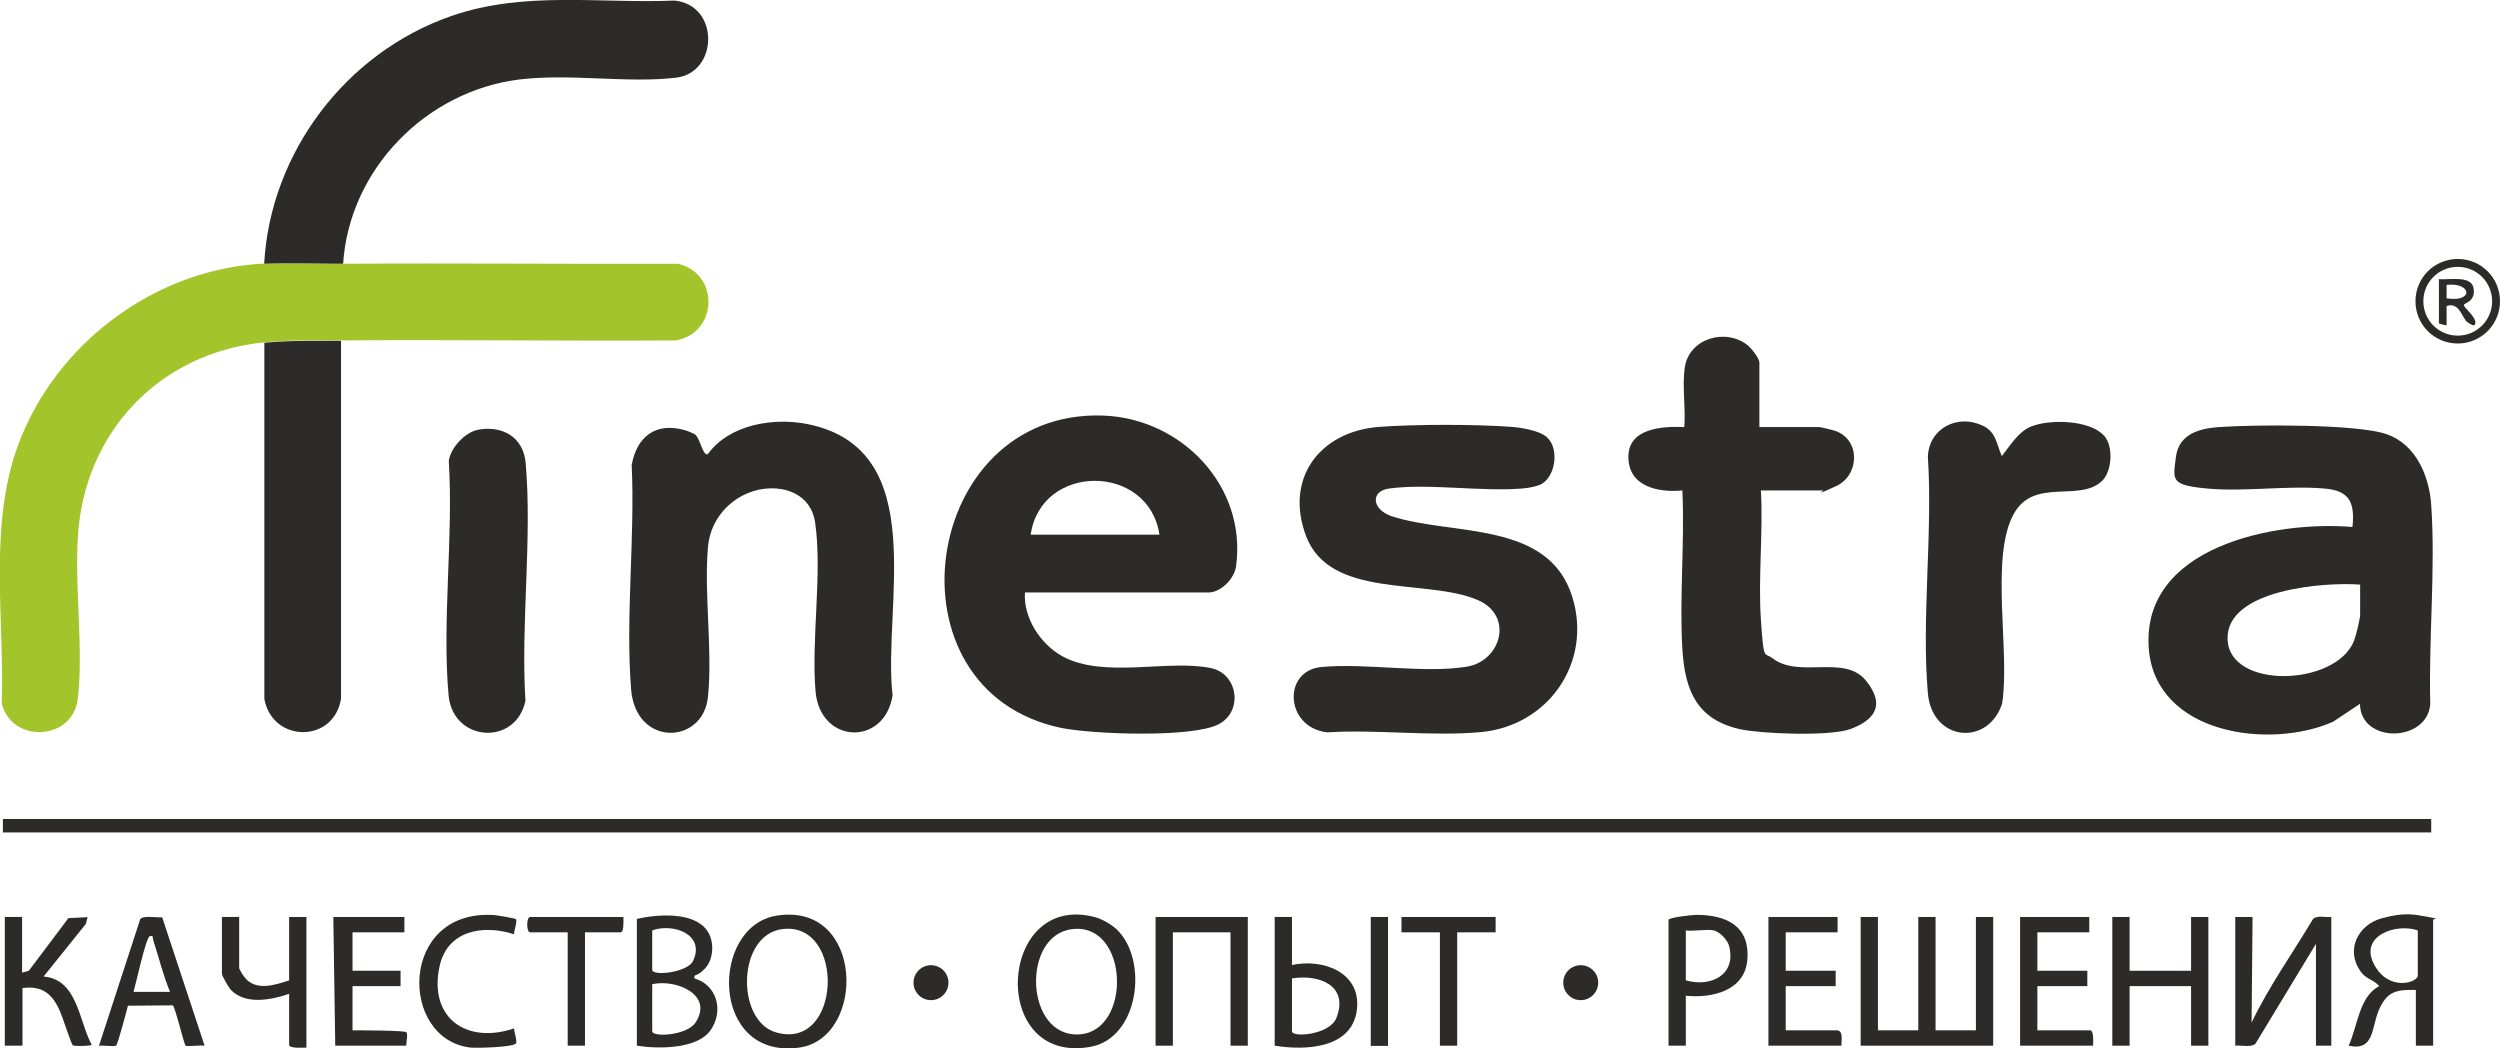 <?xml version="1.0" encoding="UTF-8"?>
<svg id="_Слой_1" xmlns="http://www.w3.org/2000/svg" version="1.1" xmlns:xlink="http://www.w3.org/1999/xlink" viewBox="0 0 1301.3 545.7">
  <!-- Generator: Adobe Illustrator 29.3.1, SVG Export Plug-In . SVG Version: 2.1.0 Build 151)  -->
  <defs>
    <style>
      .st0 {
        fill: #a3c42a;
      }

      .st1 {
        fill: #2d2b2a;
      }
    </style>
  </defs>
  <g>
    <path class="st1" d="M1228.5,366.3l-14.1,9.4c-33.1,14.6-92.3,6.5-95.9-37.9-4.2-53.3,65.6-66.9,106-63.5,1.3-12.5-1.3-18.9-14.5-20-19.5-1.7-41.6,1.8-61,0s-17.9-4.3-16.4-16.4,12.4-14.9,22.4-15.6c18-1.3,71.8-1.7,87.3,3.7s22.2,22.1,23.2,36.8c2.3,33.4-1.4,69.9-.5,103.6-1.4,20.1-36.3,20.9-36.6,0ZM1228.5,304.3c-18.1-1.4-69.9,2.3-69,28.5s56.3,24.5,65.8.8c1-2.5,3.2-11.5,3.2-13.8v-15.5Z"/>
    <path class="st1" d="M533.5,308.3c-.9,13.2,8,26.9,19.3,33.2,21.7,12,55.2,1.5,77.7,6.3,13.7,2.9,16.8,22.2,4,29.1-13.6,7.3-66,5.3-82.1,2-93.7-19.5-73.2-165.7,21.6-162.6,41,1.4,75.1,36.7,69.4,78.5-.9,6.4-7.9,13.6-14.4,13.6h-95.5ZM603.5,278.3c-5.5-37.2-61.6-37.5-67,0h67Z"/>
    <path class="st1" d="M805.2,227.6c6.8,6,4.4,21.7-4,24.9-2.6,1-6.4,1.6-9.2,1.8-21.5,1.7-48.4-2.8-69,0-9.9,1.4-8.8,11,1.4,14.4,31.2,10.3,81.7,2,94,42,10.6,34.1-12.5,67.2-47.7,70.4-25.5,2.3-54-1.5-79.9.1-21.9-2.5-23.4-32.1-3-34,23-2.2,54,3.5,75.8-.2,17.8-3,24.6-26.7,5.3-34.8-26.6-11.2-76.4-.2-89-33-11.5-30.1,7.1-54.7,38-57,19.1-1.4,49.8-1.4,69,0,5,.4,14.4,1.9,18.2,5.3Z"/>
    <path class="st1" d="M362.2,226.6c2.2,1.9,3.9,11.4,6.3,9.7,11.1-15.3,34.1-19.2,52.1-15.5,64.5,13.2,38.7,95,44,141.1-4.1,26.7-37.7,25.5-40.1-2-2.3-27.3,3.6-61.4-.2-87.8-2.6-18.3-23.3-21.7-37.7-14.2-10.3,5.4-17.1,15.3-18.1,26.9-2.1,24.8,2.5,53.4,0,78-2.5,24.8-37.6,26.2-40-4-3-37.4,2.1-78.9.3-116.8,2.7-14.8,12.6-22.4,27.6-18.1,1.5.4,4.8,1.7,5.9,2.6Z"/>
    <path class="st1" d="M915.5,222.3h31.5c.7,0,6.9,1.5,8.1,1.9,13.5,4.6,12.9,23.1.7,28.8s-6.4,2.3-6.7,2.3h-32.5c1.2,22.1-1.5,45.7,0,67.5s1.6,16.4,6.1,19.9c13.9,10.6,37.3-2.2,48.5,11.5s3.1,21.1-7.8,25.2-46.9,2.5-57.5.2c-22.7-5-28.9-20.2-30.2-41.8-1.6-26.9,1.3-55.5,0-82.5-12.6,1.2-28.1-2-28.1-17.5,0-15,17.8-16,29.1-15.5.8-10-1.2-21.5.3-31.2,2.2-14.9,21.3-20.6,32.8-11.3,1.9,1.6,6,6.7,6,9v33.5Z"/>
    <g>
      <path class="st0" d="M137.5,137.3c13.4-.6,27.5,0,41,0,58.1-.4,116.3.2,174.4,0,21.6,5,21,35.7-.9,39.9-58.2.4-116.4-.5-174.5,0-13.5.1-26.8-.3-40,1-54.5,5.4-93.8,46.7-97,101.5-1.6,26.7,3,58.2,0,84-2.5,21.8-34.1,23.6-39.6,2.6,1.5-44.2-7-92.5,8.5-134.6,19.5-52.9,71.4-91.8,128-94.5Z"/>
      <g>
        <path class="st1" d="M178.5,137.3c-13.5,0-27.6-.6-41,0,3.2-58,42.7-110,97.5-129C272.8-4.8,311.9,1.9,351.1.3c23.5,2.3,22.9,37.4,1,40.1-25.5,3.1-55.4-2.3-82,1-48.5,6.1-88.4,46.9-91.5,96Z"/>
        <path class="st1" d="M177.5,177.3v186.5c-3.9,23.3-35.8,22.8-39.9,0v-185.4c13.2-1.3,26.4-.9,39.9-1Z"/>
      </g>
    </g>
    <path class="st1" d="M1095.2,226.7c5,5.6,4.2,18.7-1.1,23.7-12,11.2-35.3-2-45.9,17.1-12.6,22.7-1.7,72.6-6.1,98.9-7.5,22.3-36.4,19.4-38.6-5.5-3.4-39.3,2.6-83.3,0-123.1.5-14.9,15.5-22.4,28.4-16.3,7.2,3.3,7.2,9.5,10.1,15.9,4.1-5.2,8.5-12.5,14.8-15.2,9.7-4.2,30.9-3.7,38.3,4.5Z"/>
    <path class="st1" d="M249.3,223.6c12.5-2.1,23.1,4.1,24.3,17.2,3.5,39.4-2.6,84-.1,124-5,23.7-37.8,21.5-40-2.9-3.5-38.7,2.6-82.7.1-122,1-7,8.7-15.2,15.7-16.3Z"/>
  </g>
  <g>
    <rect class="st1" x="1.5" y="426.3" width="1264" height="7"/>
    <g>
      <polygon class="st1" points="977.5 477.3 977.5 536.3 998.5 536.3 998.5 477.3 1007.5 477.3 1007.5 536.3 1028.5 536.3 1028.5 477.3 1037.5 477.3 1037.5 544.3 968.5 544.3 968.5 477.3 977.5 477.3"/>
      <path class="st1" d="M1163.5,477.3h9s-.5,55-.5,55c9-18.9,21.3-36,32-54,2.5-2,6.4-.7,9.5-1v67h-8v-53l-31.5,52c-2.5,2.1-7.3.6-10.5,1v-67Z"/>
      <path class="st1" d="M581.2,483.7c16.7,15.8,11.8,56.6-13.6,61.2-53.2,9.7-48.3-81,2.4-67.5,3.5.9,8.6,3.8,11.2,6.3ZM558.3,483.6c-26.9,2.9-24.9,56.8,3.7,54.8,27.2-1.9,25.7-58-3.7-54.8Z"/>
      <polygon class="st1" points="1108.5 477.3 1108.5 505.3 1140.5 505.3 1140.5 477.3 1149.5 477.3 1149.5 544.3 1140.5 544.3 1140.5 513.3 1108.5 513.3 1108.5 544.3 1099.5 544.3 1099.5 477.3 1108.5 477.3"/>
      <polygon class="st1" points="649.5 477.3 649.5 544.3 640.5 544.3 640.5 485.3 610.5 485.3 610.5 544.3 601.5 544.3 601.5 477.3 649.5 477.3"/>
      <path class="st1" d="M1266.5,544.3h-9v-29c-10.2-.3-15,.8-19.2,10.3-4,9.1-2.2,21.7-15.8,18.7,4.7-10,5.4-25.7,16-31-3.2-3.6-6.8-3.4-9.8-7.7-7.9-11-1.4-24.2,11-27.6s17.4-1.9,24.3-.7,2.5.8,2.5,1.5v65.5ZM1258.5,484.3c-11.3-3.9-30.4,2.7-22.9,17.4s22.9,9.8,22.9,6.1v-23.5Z"/>
      <path class="st1" d="M1087.5,477.3v8h-27v20h26v8h-26v23h27.5c1.9,0,1.6,6.4,1.5,8h-38v-67h36Z"/>
      <path class="st1" d="M956.5,477.3v8h-27v20h26v8h-26v23h26.5c3.7,0,2.4,5.5,2.5,8h-38v-67h36Z"/>
      <path class="st1" d="M672.5,477.3v25c16.1-3.5,36.1,3.8,33.8,23.2-2.4,20.4-26.8,21.4-42.8,18.8v-67h9ZM672.5,509.3v27.5c0,3.4,19.6,1.9,23.1-6.9,6.7-17-9.1-22.9-23.1-20.6Z"/>
      <path class="st1" d="M877.5,518.3v26h-9v-65.5c0-1.2,12.3-2.6,14.5-2.6,15.7,0,28.1,5.9,26.5,23.6-1.4,16-18.5,19.9-32,18.5ZM892,484.3c-4-.8-10.2.6-14.5,0v26c13,3.7,26.5-2.8,22.5-18-.8-3.1-5-7.4-8-8Z"/>
      <polygon class="st1" points="778.5 477.3 778.5 485.3 758.5 485.3 758.5 544.3 749.5 544.3 749.5 485.3 729.5 485.3 729.5 477.3 778.5 477.3"/>
      <rect class="st1" x="713.5" y="477.3" width="9" height="67.1"/>
      <circle class="st1" cx="822.8" cy="511.5" r="9.1"/>
      <circle class="st1" cx="484.6" cy="511.5" r="9.1"/>
      <g>
        <path class="st1" d="M404.3,476.6c45.7-7.2,46.7,63.8,11.7,68.7-46.5,6.4-46.6-63.2-11.7-68.7ZM407.3,483.6c-23.7,2.9-24.4,47.8-3.3,53.8,34.1,9.8,36.3-57.8,3.3-53.8Z"/>
        <path class="st1" d="M331.5,478.3c10.4-2.4,29.5-3.9,36.5,6,4,5.5,3.6,15-1.1,19.9s-5.8,2.3-5.4,5.1c11.8,3.4,15.3,17,8.4,26.9s-27,9.9-38.4,8.1v-66ZM339.5,484.3v20.5c0,3.4,18.4,1.5,21.3-4.7,6.4-13.9-10.6-19.7-21.3-15.8ZM339.5,512.3v24.5c0,3.2,17.9,2.3,22.5-4.5,9.7-14.6-10.3-22.8-22.5-20Z"/>
        <path class="st1" d="M11.5,477.3v29l3.5-1,20.6-27.4,10-.5-.9,3.5-22,27.4c17.7,1.5,18.3,23,25,35.5,0,.7-9,.9-9.8.3s-5.5-15.2-6.7-17.8c-3.9-8.8-9.1-13.4-19.5-12v30H2.5v-67h9Z"/>
        <path class="st1" d="M84.4,477.4l22.1,66.9c-1.9-.4-9.1.6-9.9,0s-5.5-20.6-6.7-21l-23.3.2c-.7,2.7-5.3,20.2-6.2,20.8s-6.8-.3-8.9.1l21.5-66c1.6-2,8.6-.7,11.4-.9ZM69.5,516.3h19c-3.6-8.7-5.8-17.9-8.7-26.8-.4-1.1.3-2.8-1.8-2.2s-7.4,25.5-8.5,29Z"/>
        <path class="st1" d="M210.5,477.3v8h-27v20h25v8h-25v23c3.4,0,27,0,28,1s-.2,5.6,0,7h-37l-1-67h37Z"/>
        <path class="st1" d="M124.5,477.3v26.5c0,.7,1.8,3.6,2.5,4.5,5.8,7.9,15.9,4.5,23.5,2v-33h9v68c-1.7,0-9,.6-9-1.5v-26.5c-9.2,3.2-22.8,5.9-30.4-2.1-1.1-1.2-4.6-7.3-4.6-8.4v-29.5h9Z"/>
        <path class="st1" d="M268.5,478.4c1,1.1-1.1,6.2-.9,7.9-16.1-5.2-34.7-2.1-38.8,16.7-5.8,26.8,14,40.7,38.8,32.3-.1,1.8,1.9,6.8.9,7.9-1.7,1.9-20,2.4-23.4,2.1-37.6-4.1-37.6-72.2,12-69,1.6.1,11,1.7,11.4,2.1Z"/>
        <path class="st1" d="M324.5,477.3c0,1.6.4,8-1.5,8h-18.5v59h-9v-59h-19.5c-2.1,0-2.1-8,0-8h48.5Z"/>
      </g>
    </g>
  </g>
  <path class="st1" d="M1301.3,156.8c0,12.1-9.8,22-22,22s-22-9.8-22-22,9.8-22,22-22,22,9.8,22,22ZM1297.2,156.8c0-9.9-8-17.9-17.9-17.9s-17.9,8-17.9,17.9,8,17.9,17.9,17.9,17.9-8,17.9-17.9Z"/>
  <path class="st1" d="M1269.5,145.3c5,.5,16.7-2.1,18,4.5,1.4,7.3-4.9,7.8-5,9s6,5.9,6,9-3,.6-4,0c-2.8-1.6-4.1-10.9-11-8.5v10c-.1.2-4-.8-4-1v-23ZM1273.5,155.3c14.4,2.2,13-8.5,0-7v7Z"/>
</svg>